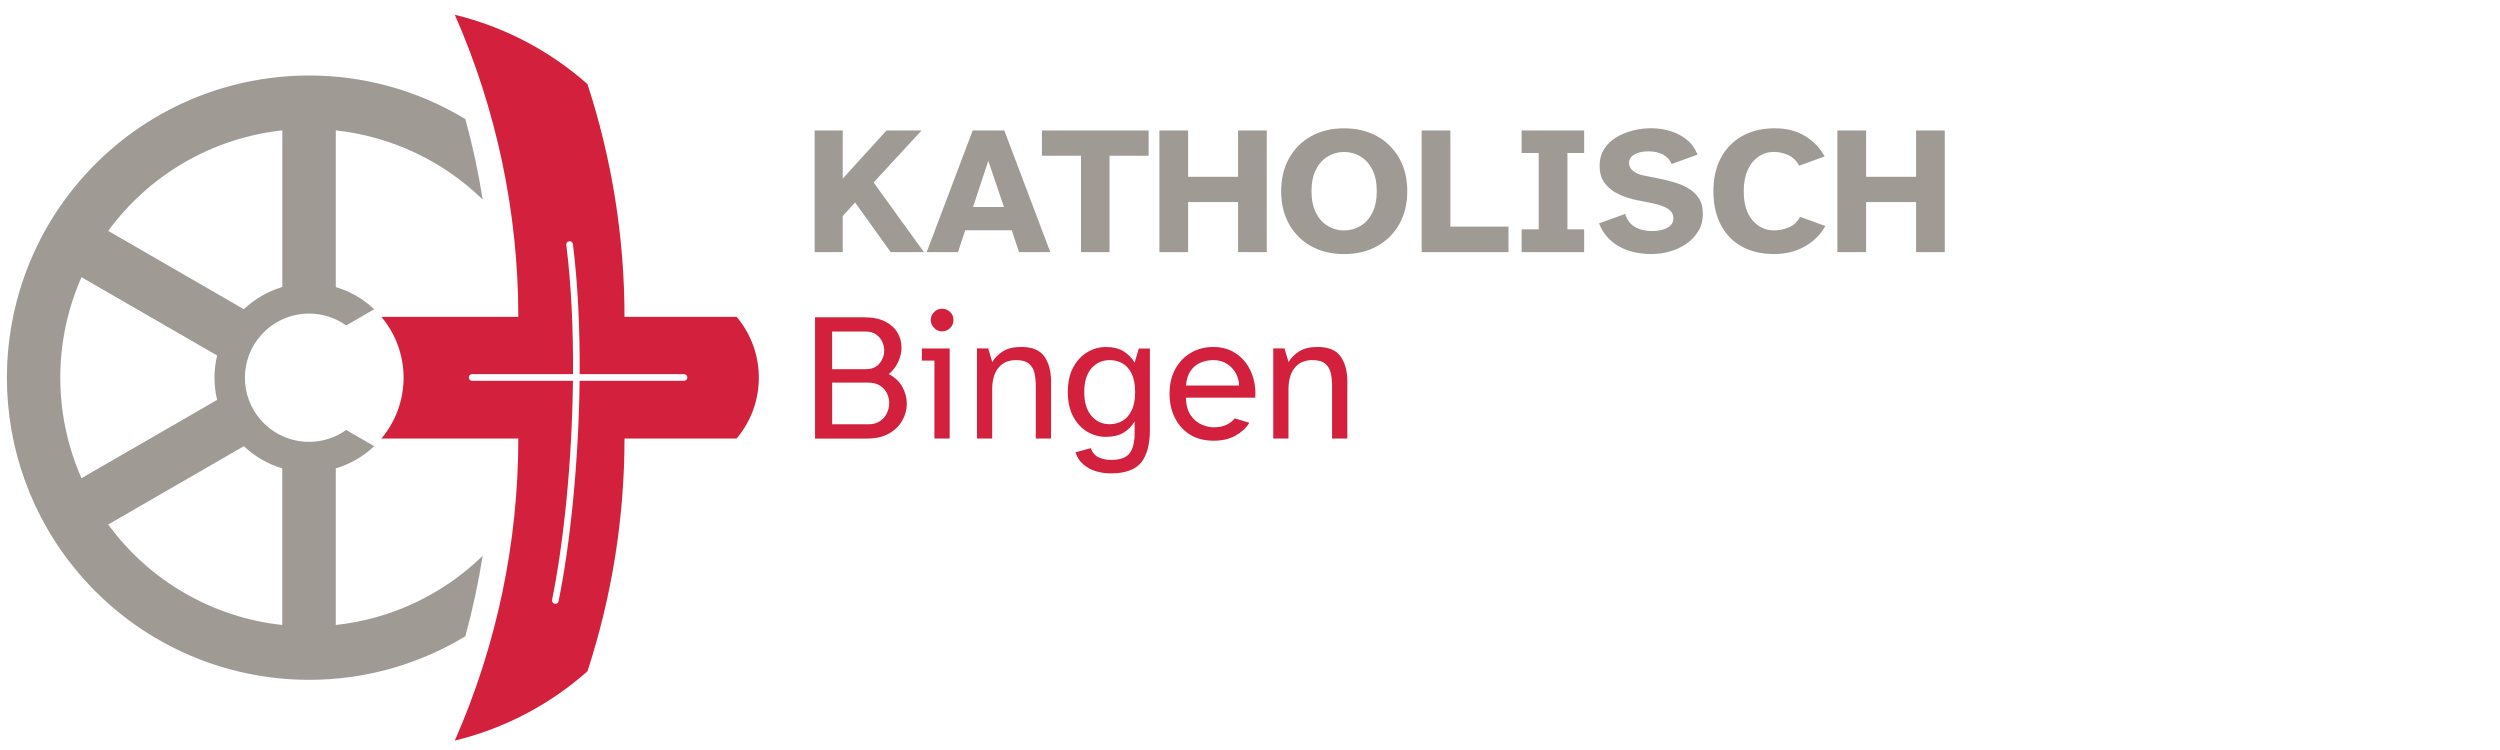 <?xml version="1.0" encoding="UTF-8"?><svg id="Ebene_1" xmlns="http://www.w3.org/2000/svg" xmlns:xlink="http://www.w3.org/1999/xlink" viewBox="0 0 566.93 170.08"><defs><style>.cls-1{fill:#a09a95;}.cls-2{fill:#d3203c;}.cls-3{clip-path:url(#clippath);}.cls-4{fill:none;}</style><clipPath id="clippath"><rect class="cls-4" width="566.93" height="170.08"/></clipPath></defs><g class="cls-3"><path class="cls-1" d="m64.02,141.73c-15.78-1.7-30.11-9.98-39.48-22.79l30.76-17.76c2.46,2.34,5.45,4.07,8.71,5.03v35.52h0Zm-45.54-33.29c-6.41-14.52-6.41-31.07,0-45.58l30.76,17.76c-.8,3.31-.8,6.75,0,10.06l-30.76,17.76h0Zm36.82-38.32l-30.76-17.76c9.37-12.81,23.7-21.09,39.48-22.79v35.52c-3.26.96-6.25,2.69-8.71,5.03m14.81-53c-19.54,0-38.8,8.34-52.23,24.13-21.77,25.59-21.77,63.2,0,88.79,13.43,15.79,32.69,24.13,52.23,24.13,12.14,0,24.39-3.22,35.41-9.88,1.64-6.01,2.95-12.1,3.93-18.25-9.04,8.81-20.76,14.33-33.31,15.69v-35.52c3.26-.96,6.25-2.69,8.71-5.03l-6.35-3.67c-2.54,1.81-5.49,2.69-8.42,2.69-4.02,0-8-1.66-10.85-4.85-4.94-5.52-4.94-13.87,0-19.39,2.86-3.19,6.84-4.85,10.85-4.85,2.93,0,5.87.88,8.42,2.69l6.35-3.67c-2.46-2.34-5.45-4.07-8.71-5.03V29.57c12.54,1.36,24.27,6.88,33.31,15.68-.97-6.15-2.28-12.24-3.93-18.25-11.02-6.66-23.27-9.88-35.41-9.88"/></g><path class="cls-2" d="m167.05,71.86h-25.43c0-17.93-2.83-35.74-8.4-52.79-8.6-7.61-18.93-13.01-30.08-15.72h0c9.5,21.6,14.4,44.93,14.4,68.51h-31.05c6.71,7.97,6.71,19.61,0,27.59h31.05c0,23.58-4.9,46.91-14.4,68.49h0c11.16-2.7,21.49-8.1,30.08-15.71,5.56-17.04,8.4-34.86,8.4-52.79h25.43c6.71-7.97,6.71-19.61,0-27.59h0Zm-11.18,13.74c0,.42-.34.76-.76.76h-23.67c-.22,18.59-2.15,37.13-4.77,49.97-.07.36-.39.61-.74.61-.05,0-.1,0-.15-.02-.41-.08-.67-.48-.59-.89,2.61-12.77,4.53-31.19,4.74-49.67h-22.86c-.42,0-.76-.34-.76-.76s.34-.76.76-.76h22.87c.07-10.1-.38-20.17-1.52-29.3-.05-.41.24-.79.66-.84.42-.05.79.24.84.66,1.15,9.19,1.59,19.32,1.53,29.48h23.66c.42,0,.76.34.76.76h0Z"/><path class="cls-1" d="m441.02,57.18v-27.59h-6.51v10.51h-11.33v-10.51h-6.51v27.59h6.51v-11.35h11.33v11.35h6.51Zm-43.59-7.21c-1.33-1.53-2-3.73-2-6.62,0-1.87.3-3.47.91-4.8.6-1.33,1.43-2.35,2.47-3.05,1.04-.7,2.2-1.05,3.46-1.05,1.13,0,2.21.24,3.26.72,1.04.48,1.87,1.28,2.47,2.41l5.77-2.1c-1.04-1.95-2.53-3.5-4.47-4.66-1.94-1.15-4.21-1.73-6.82-1.73-2.83,0-5.29.58-7.38,1.75-2.09,1.17-3.7,2.82-4.84,4.95-1.14,2.13-1.71,4.65-1.71,7.56s.55,5.44,1.65,7.58c1.1,2.14,2.68,3.79,4.74,4.95,2.06,1.15,4.52,1.73,7.38,1.73,2.61,0,4.92-.57,6.94-1.71,2.02-1.14,3.58-2.69,4.68-4.64l-5.73-2.1c-.63,1.18-1.51,1.99-2.62,2.43-1.11.44-2.19.66-3.24.66-1.95,0-3.59-.76-4.93-2.29h0Zm-12.28,2.43c.67-1.14,1.01-2.44,1.01-3.9s-.3-2.61-.91-3.54c-.6-.93-1.4-1.68-2.37-2.25-.98-.56-2.04-1.02-3.19-1.36-1.15-.34-2.3-.62-3.42-.85l-3.71-.74c-.93-.19-1.69-.54-2.27-1.03-.58-.49-.87-1.09-.87-1.77,0-.85.42-1.5,1.26-1.96.84-.45,1.89-.68,3.15-.68s2.4.25,3.32.74c.92.49,1.56,1.21,1.92,2.14l5.89-2.14c-.58-1.43-1.42-2.58-2.51-3.44-1.1-.87-2.34-1.5-3.73-1.92-1.39-.41-2.82-.62-4.31-.62-1.37,0-2.75.17-4.12.52-1.37.34-2.63.86-3.77,1.55-1.14.69-2.05,1.57-2.74,2.64-.69,1.07-1.03,2.35-1.03,3.83,0,1.57.38,2.86,1.15,3.9.77,1.03,1.79,1.85,3.07,2.47,1.28.62,2.66,1.08,4.14,1.38l3.34.66c1.48.28,2.69.68,3.63,1.22.93.54,1.4,1.28,1.4,2.25,0,.71-.25,1.28-.74,1.71-.5.43-1.11.73-1.86.91-.74.18-1.51.27-2.31.27-1.51,0-2.8-.32-3.85-.95-1.06-.63-1.78-1.61-2.16-2.93l-5.94,2.14c.85,2.2,2.3,3.91,4.35,5.13,2.05,1.22,4.57,1.83,7.56,1.83,1.43,0,2.83-.2,4.2-.6,1.37-.4,2.62-.98,3.73-1.75,1.11-.77,2.01-1.72,2.68-2.86h0Zm-40.09,4.78h14.18v-5.17h-3.79v-17.31h3.79v-5.11h-14.18v5.11h3.87v17.31h-3.87v5.17h0Zm-22.67,0h19.7v-5.79h-13.19v-21.8h-6.51v27.59h0Zm-5.09-6.32c1.22-2.14,1.83-4.64,1.83-7.5s-.61-5.36-1.83-7.5c-1.22-2.14-2.91-3.81-5.05-4.99-2.14-1.18-4.63-1.77-7.46-1.77s-5.28.59-7.42,1.77c-2.14,1.18-3.82,2.84-5.03,4.99-1.21,2.14-1.81,4.64-1.81,7.5s.6,5.36,1.81,7.5c1.21,2.14,2.89,3.81,5.03,4.99,2.14,1.18,4.62,1.77,7.42,1.77s5.32-.59,7.46-1.77c2.14-1.18,3.83-2.84,5.05-4.99h0Zm-5.09-7.5c0,1.95-.34,3.59-1.01,4.9-.67,1.32-1.57,2.32-2.7,2.99-1.13.67-2.36,1.01-3.71,1.01s-2.54-.34-3.67-1.01c-1.13-.67-2.03-1.67-2.7-2.99-.67-1.32-1.01-2.95-1.01-4.9s.34-3.59,1.01-4.9c.67-1.32,1.57-2.31,2.7-2.99,1.13-.67,2.35-1.01,3.67-1.01s2.58.34,3.71,1.01c1.13.67,2.03,1.67,2.7,2.99.67,1.32,1.01,2.95,1.01,4.9h0Zm-31.45,13.82h6.51v-27.59h-6.51v10.51h-11.33v-10.51h-6.51v27.59h6.51v-11.35h11.33v11.35h0Zm-29.14-21.86h8.86v-5.73h-24.2v5.73h8.86v21.86h6.47v-21.86h0Zm-13.44,21.86l-10.43-27.59h-7.17l-10.43,27.59h7.09l1.65-4.96h10.55l1.65,4.96h7.09Zm-10.51-10.24h-7.01l3.46-10.47,3.54,10.47h0Zm-18.14,10.24l-11.42-15.8,10.88-11.79h-7.95l-9.93,10.92v-10.92h-6.37s0,27.59,0,27.59h6.37v-8.18l2.8-3.09,8.08,11.27h7.54Z"/><path class="cls-2" d="m196.57,99.46c2,0,3.68-.38,5.03-1.15,1.35-.77,2.35-1.76,3.03-2.97.67-1.21,1.01-2.47,1.01-3.79s-.34-2.59-1.01-3.81c-.67-1.22-1.7-2.19-3.07-2.9.93-.8,1.65-1.73,2.14-2.8.49-1.07.74-2.16.74-3.25,0-1.18-.29-2.29-.89-3.32-.59-1.03-1.51-1.87-2.76-2.53-1.25-.66-2.88-.99-4.88-.99h-11.08v27.52h11.74Zm-7.87-24.27h7.62c.93,0,1.71.21,2.33.64.62.43,1.08.97,1.4,1.63.32.66.47,1.35.47,2.06,0,1.04-.35,2.01-1.05,2.88-.7.88-1.75,1.32-3.15,1.32h-7.62v-8.53h0Zm0,11.58h8.24c1.04,0,1.92.23,2.62.68s1.22,1.03,1.57,1.73c.34.7.52,1.45.52,2.25s-.18,1.56-.54,2.29c-.36.73-.88,1.33-1.57,1.79-.69.47-1.54.7-2.55.7h-8.28v-9.43h0Zm26.76-12.38c.51-.51.76-1.12.76-1.83s-.25-1.32-.76-1.81c-.51-.49-1.12-.74-1.83-.74s-1.28.25-1.79.74c-.51.49-.76,1.1-.76,1.81s.25,1.33.76,1.83c.51.51,1.11.76,1.79.76s1.32-.25,1.83-.76h0Zm-.1,25.07v-20.44h-6.3v2.76h2.84v17.67h3.46Zm9.64,0v-11.08c0-2.2.48-3.87,1.44-5.01.96-1.14,2.28-1.71,3.96-1.71,1.32,0,2.3.27,2.94.82.65.55,1.07,1.27,1.26,2.16.19.89.29,1.86.29,2.9v11.91h3.46v-12.94c0-2.33-.51-4.22-1.52-5.67-1.02-1.44-2.76-2.16-5.23-2.16-1.73,0-3.12.33-4.16.99s-1.85,1.47-2.43,2.43l-.91-3.09h-2.55v20.44h3.46Zm33.8,5.42c1.3-1.66,1.96-4.11,1.96-7.35v-18.5h-2.51l-.95,3.21c-.63-1.07-1.47-1.93-2.51-2.58-1.04-.64-2.38-.97-4-.97-1.51,0-2.93.4-4.24,1.19-1.32.8-2.38,1.95-3.19,3.46-.81,1.51-1.21,3.36-1.21,5.56s.4,4.02,1.21,5.54,1.88,2.68,3.19,3.46c1.32.78,2.73,1.17,4.24,1.17,1.62,0,2.95-.32,4-.95,1.04-.63,1.88-1.48,2.51-2.55v2.72c0,1.98-.38,3.47-1.13,4.49-.76,1.02-2.19,1.52-4.31,1.52-.85,0-1.72-.18-2.6-.54-.88-.36-1.51-1.07-1.9-2.14l-3.46.95c.36,1.13.95,2.05,1.79,2.76.84.71,1.8,1.23,2.88,1.55,1.09.31,2.18.47,3.28.47,3.32,0,5.64-.83,6.94-2.49h0Zm-11.29-10.57c-1.08-1.26-1.63-3.06-1.63-5.4s.54-4.13,1.63-5.38c1.09-1.25,2.46-1.87,4.14-1.87,1.04,0,2,.24,2.86.72.86.48,1.57,1.26,2.1,2.33.54,1.07.8,2.47.8,4.2s-.27,3.13-.8,4.2c-.53,1.07-1.24,1.85-2.1,2.35-.86.49-1.82.74-2.86.74-1.68,0-3.06-.63-4.14-1.9h0Zm32.65,4.49c1.37-.77,2.43-1.74,3.17-2.93l-3.34-.99c-.47.6-1.09,1.09-1.87,1.46-.78.37-1.75.56-2.9.56-.82,0-1.72-.2-2.68-.6-.96-.4-1.79-1.09-2.49-2.08-.7-.99-1.08-2.33-1.13-4.04h15.74c.11-1.46-.02-2.87-.39-4.24-.37-1.37-.96-2.6-1.77-3.69-.81-1.08-1.83-1.95-3.07-2.6-1.24-.64-2.66-.97-4.28-.97-1.87,0-3.55.43-5.05,1.3-1.5.87-2.68,2.09-3.56,3.67-.88,1.58-1.32,3.45-1.32,5.62,0,2.01.39,3.81,1.18,5.42.78,1.61,1.91,2.88,3.4,3.83,1.48.95,3.3,1.42,5.44,1.42,1.92,0,3.57-.38,4.94-1.15h0Zm-10.16-14.71c.59-.85,1.34-1.47,2.25-1.85.91-.38,1.87-.58,2.88-.58,1.21,0,2.24.28,3.11.84.86.56,1.54,1.28,2.02,2.16.48.88.72,1.8.72,2.76h-12.03c.11-1.37.46-2.49,1.05-3.34h0Zm22.19,15.37v-11.08c0-2.2.48-3.87,1.44-5.01.96-1.14,2.28-1.71,3.95-1.71,1.32,0,2.3.27,2.95.82.65.55,1.06,1.27,1.26,2.16.19.89.29,1.86.29,2.9v11.91h3.46v-12.94c0-2.33-.51-4.22-1.52-5.67-1.02-1.44-2.76-2.16-5.23-2.16-1.73,0-3.12.33-4.16.99-1.04.66-1.85,1.47-2.43,2.43l-.91-3.09h-2.55v20.44h3.46Z"/></svg>